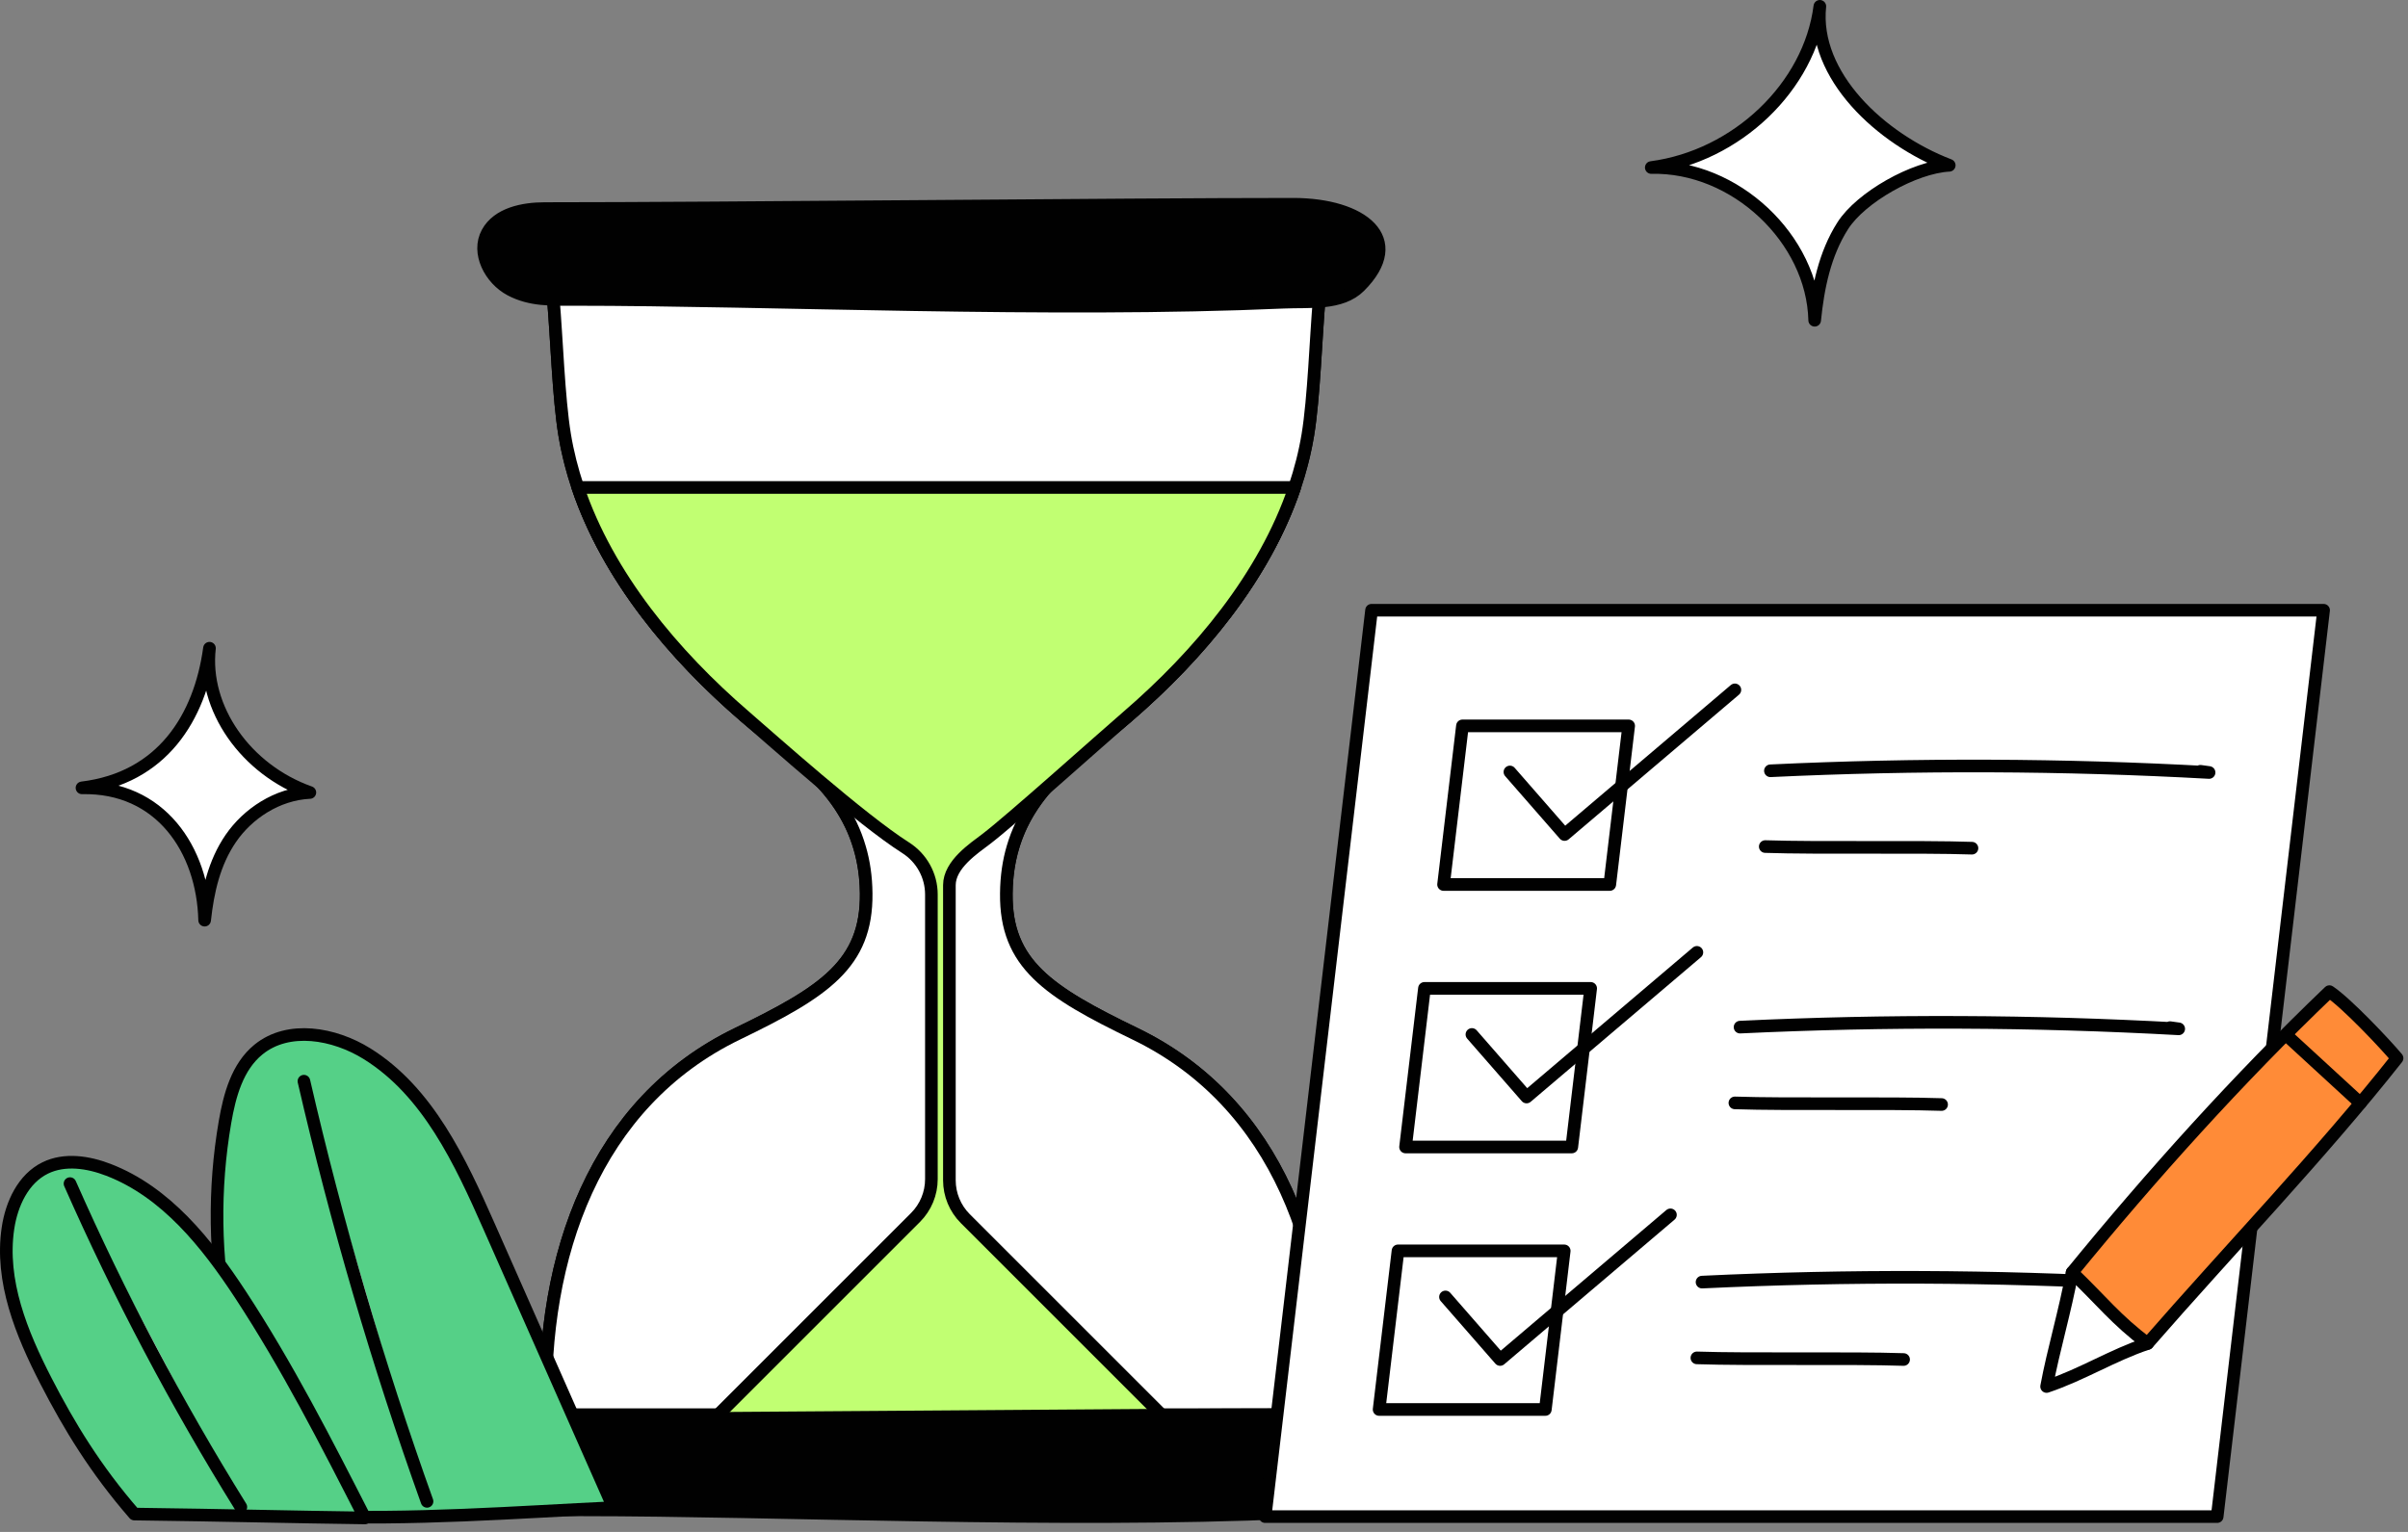 <svg width="286" height="182" viewBox="0 0 286 182" fill="none" xmlns="http://www.w3.org/2000/svg" style="width: 100%; height: 100%;">
<rect x="0" y="0" width="286" height="182" fill="#808080" stroke="none"/>
<g clip-path="url(#clip0_35_2845)">
<path d="M64.841 168.073C64.3 149.236 70.621 131.021 87.588 122.819C97.897 117.835 102.967 114.522 102.881 106.148C102.763 94.652 94.317 90.162 88.463 85.112C78.339 76.378 69.234 64.831 67.063 51.638C66.341 47.251 66.12 40.162 65.719 35.482H156.681C156.281 40.162 156.059 47.251 155.337 51.638C153.166 64.831 144.061 76.379 133.937 85.112C128.083 90.162 119.637 94.652 119.519 106.148C119.433 114.522 124.503 117.835 134.812 122.819C151.778 131.021 158.1 149.236 157.559 168.073" fill="white"></path>
<path d="M64.841 168.073C64.3 149.236 70.621 131.021 87.588 122.819C97.897 117.835 102.967 114.522 102.881 106.148C102.763 94.652 94.317 90.162 88.463 85.112C78.339 76.378 69.234 64.831 67.063 51.638C66.341 47.251 66.12 40.162 65.719 35.482H156.681C156.281 40.162 156.059 47.251 155.337 51.638C153.166 64.831 144.061 76.379 133.937 85.112C128.083 90.162 119.637 94.652 119.519 106.148C119.433 114.522 124.503 117.835 134.812 122.819C151.778 131.021 158.1 149.236 157.559 168.073" stroke="#010101" stroke-width="1.5" stroke-linecap="round" stroke-linejoin="round"></path>
<path d="M157.556 168.069H64.844C64.296 149.232 70.623 131.024 87.584 122.821C97.895 117.831 102.966 114.52 102.876 106.147C102.858 104.137 102.58 102.342 102.104 100.727C99.887 93.063 93.291 89.285 88.463 85.112C79.982 77.798 72.211 68.501 68.63 57.911C67.948 55.865 67.409 53.774 67.06 51.638C66.342 47.25 66.118 40.16 65.714 35.485H156.685C156.281 40.161 156.057 47.25 155.339 51.638C154.989 53.774 154.45 55.865 153.76 57.911V57.938C150.179 68.51 142.417 77.798 133.936 85.112C129.117 89.267 122.548 93.045 120.304 100.664C119.819 102.297 119.541 104.11 119.523 106.147C119.433 114.52 124.504 117.831 134.815 122.821C151.776 131.023 158.103 149.232 157.555 168.069H157.556Z" fill="white" stroke="#010101" stroke-width="1.5" stroke-linecap="round" stroke-linejoin="round"></path>
<path d="M117.146 99.668C120.133 97.388 130.766 87.845 133.936 85.112C142.417 77.798 150.179 68.51 153.76 57.938V57.911H68.632C72.213 68.501 79.984 77.798 88.465 85.112C91.581 87.805 102.244 97.34 107.557 100.713C109.462 101.922 110.622 104.015 110.622 106.271V140.089C110.622 141.798 109.943 143.436 108.735 144.644L80.444 172.935H142.804L114.647 144.778C113.439 143.57 112.76 141.931 112.76 140.223V105.166C112.76 102.692 115.686 100.782 117.146 99.668Z" fill="#c1ff72" stroke="#010101" stroke-width="1.5" stroke-linecap="round" stroke-linejoin="round"></path>
<path d="M153.591 24.267C133.253 24.267 85.756 24.78 64.706 24.78C62.131 24.78 59.135 25.384 57.897 27.643C56.592 30.026 58.238 33.159 60.641 34.425C63.044 35.691 65.455 35.574 68.172 35.574C91.161 35.574 124.799 37.129 152.44 35.905C155.549 35.767 159.284 36.22 161.485 34.019C167.083 28.421 161.804 24.267 153.59 24.267H153.591Z" fill="#010101" stroke="#010101" stroke-width="1.5" stroke-linecap="round" stroke-linejoin="round"></path>
<path d="M154.593 168.073C134.255 168.073 86.758 168.586 65.708 168.586C63.133 168.586 60.137 169.19 58.899 171.449C57.594 173.832 59.24 176.965 61.643 178.231C64.046 179.497 66.457 179.38 69.174 179.38C92.163 179.38 125.801 180.935 153.442 179.711C156.551 179.573 160.286 180.026 162.487 177.825C168.085 172.227 162.806 168.073 154.592 168.073H154.593Z" fill="#010101" stroke="#010101" stroke-width="1.5" stroke-linecap="round" stroke-linejoin="round"></path>
<path d="M150.261 180.18L162.9 72.5H275.975L263.336 180.18H150.261Z" fill="white" stroke="#010101" stroke-width="1.5" stroke-linecap="round" stroke-linejoin="round"></path>
<path d="M196.123 19.903C206.288 18.561 214.936 10.288 216.144 0.75C215.282 8.963 223.347 16.515 231.512 19.639C227.331 19.86 221.008 23.453 218.865 26.819C216.722 30.185 215.923 34.148 215.53 38.048C215.306 28.381 206.075 19.662 196.123 19.903Z" fill="white" stroke="#010101" stroke-width="1.5" stroke-linecap="round" stroke-linejoin="round"></path>
<path d="M9.738 93.602C19.248 92.44 23.749 85.274 24.879 77.012C24.073 84.126 29.164 91.445 36.803 94.151C32.892 94.343 29.429 96.678 27.424 99.593C25.419 102.508 24.672 105.941 24.304 109.319C24.094 100.945 19.049 93.393 9.738 93.602Z" fill="white" stroke="#010101" stroke-width="1.5" stroke-linecap="round" stroke-linejoin="round"></path>
<path d="M72.856 179.114L58.099 145.729C54.655 137.938 50.822 129.686 43.59 125.187C39.688 122.759 34.255 121.791 30.693 124.695C28.189 126.736 27.272 130.117 26.724 133.3C23.993 149.179 27.149 166.002 36.382 180.091C48.701 180.643 61.811 179.634 72.856 179.114Z" fill="#55D087" stroke="#010101" stroke-width="1.5" stroke-linecap="round" stroke-linejoin="round"></path>
<path d="M36.097 128.451C39.992 145.357 44.877 162.034 50.719 178.37L36.097 128.451Z" fill="white"></path>
<path d="M36.097 128.451C39.992 145.357 44.877 162.034 50.719 178.37" stroke="#010101" stroke-width="1.5" stroke-linecap="round" stroke-linejoin="round"></path>
<path d="M43.337 180.339C38.726 171.307 34.104 162.253 28.54 153.775C24.535 147.672 19.698 141.611 12.887 138.986C10.479 138.058 7.687 137.624 5.37 138.76C2.749 140.044 1.377 143.031 0.947 145.917C0.012 152.192 2.562 158.437 5.467 164.078C8.213 169.41 11.327 174.552 15.956 179.879C27.069 180.021 34.932 180.232 43.337 180.339Z" fill="#55D087" stroke="#010101" stroke-width="1.5" stroke-linecap="round" stroke-linejoin="round"></path>
<path d="M8.315 140.619C14.165 153.882 20.95 166.732 28.605 179.042L8.315 140.619Z" fill="white"></path>
<path d="M8.315 140.619C14.165 153.882 20.95 166.732 28.605 179.042" stroke="#010101" stroke-width="1.5" stroke-linecap="round" stroke-linejoin="round"></path>
<path d="M171.452 105.084L173.695 86.238H193.438L191.195 105.084H171.452Z" fill="white" stroke="#010101" stroke-width="1.5" stroke-linecap="round" stroke-linejoin="round"></path>
<path d="M179.333 91.714C181.497 94.191 183.66 96.669 185.824 99.146C192.567 93.417 199.311 87.689 206.054 81.96" stroke="#010101" stroke-width="1.5" stroke-linecap="round" stroke-linejoin="round"></path>
<path d="M166.939 136.269L169.182 117.424H188.925L186.682 136.269H166.939Z" fill="white" stroke="#010101" stroke-width="1.5" stroke-linecap="round" stroke-linejoin="round"></path>
<path d="M174.82 122.899C176.984 125.376 179.147 127.854 181.311 130.331C188.054 124.602 194.798 118.874 201.541 113.145" stroke="#010101" stroke-width="1.5" stroke-linecap="round" stroke-linejoin="round"></path>
<path d="M163.798 167.455L166.041 148.609H185.784L183.541 167.455H163.798Z" fill="white" stroke="#010101" stroke-width="1.5" stroke-linecap="round" stroke-linejoin="round"></path>
<path d="M171.679 154.084C173.843 156.561 176.006 159.039 178.17 161.516C184.913 155.787 191.657 150.059 198.4 144.33" stroke="#010101" stroke-width="1.5" stroke-linecap="round" stroke-linejoin="round"></path>
<path d="M210.273 91.573C227.628 90.75 245.026 90.818 262.374 91.776C262.029 91.728 261.685 91.681 261.34 91.633" stroke="#010101" stroke-width="1.5" stroke-linecap="round" stroke-linejoin="round"></path>
<path d="M209.661 100.576C216.05 100.79 227.823 100.555 234.212 100.769" stroke="#010101" stroke-width="1.5" stroke-linecap="round" stroke-linejoin="round"></path>
<path d="M206.667 122.028C224.022 121.205 241.42 121.273 258.768 122.231C258.423 122.183 258.079 122.136 257.734 122.088" stroke="#010101" stroke-width="1.5" stroke-linecap="round" stroke-linejoin="round"></path>
<path d="M206.054 131.031C212.443 131.245 224.216 131.01 230.605 131.224" stroke="#010101" stroke-width="1.5" stroke-linecap="round" stroke-linejoin="round"></path>
<path d="M202.153 152.321C219.508 151.498 236.906 151.566 254.254 152.524C253.909 152.476 253.565 152.429 253.22 152.381" stroke="#010101" stroke-width="1.5" stroke-linecap="round" stroke-linejoin="round"></path>
<path d="M201.541 161.324C207.93 161.538 219.703 161.303 226.092 161.517" stroke="#010101" stroke-width="1.5" stroke-linecap="round" stroke-linejoin="round"></path>
<path d="M246.107 151.175C245.32 155.615 243.887 160.359 243.076 164.725C247.312 163.301 250.839 161.038 255.075 159.613C251.185 156.347 248.746 153.503 246.107 151.175Z" fill="white" stroke="#010101" stroke-width="1.5" stroke-linecap="round" stroke-linejoin="round"></path>
<path d="M246.107 151.175C255.449 139.725 265.93 128.073 276.666 117.811C278.676 119.147 283.256 123.985 284.7 125.719C275.742 137.074 264.528 148.749 255.075 159.613C251.348 156.846 249.519 154.433 246.107 151.175Z" fill="#FF8B37" stroke="#010101" stroke-width="1.5" stroke-linecap="round" stroke-linejoin="round"></path>
<path d="M271.781 123.189C273.952 125.183 278.171 129.062 280.342 131.056L271.781 123.189Z" fill="white"></path>
<path d="M271.781 123.189C273.952 125.183 278.171 129.062 280.342 131.056" stroke="#010101" stroke-width="1.5" stroke-linecap="round" stroke-linejoin="round"></path>
</g>
<defs>
<clipPath id="clip0_35_2845">
<rect width="285.451" height="181.089" fill="white"></rect>
</clipPath>
</defs>
</svg>